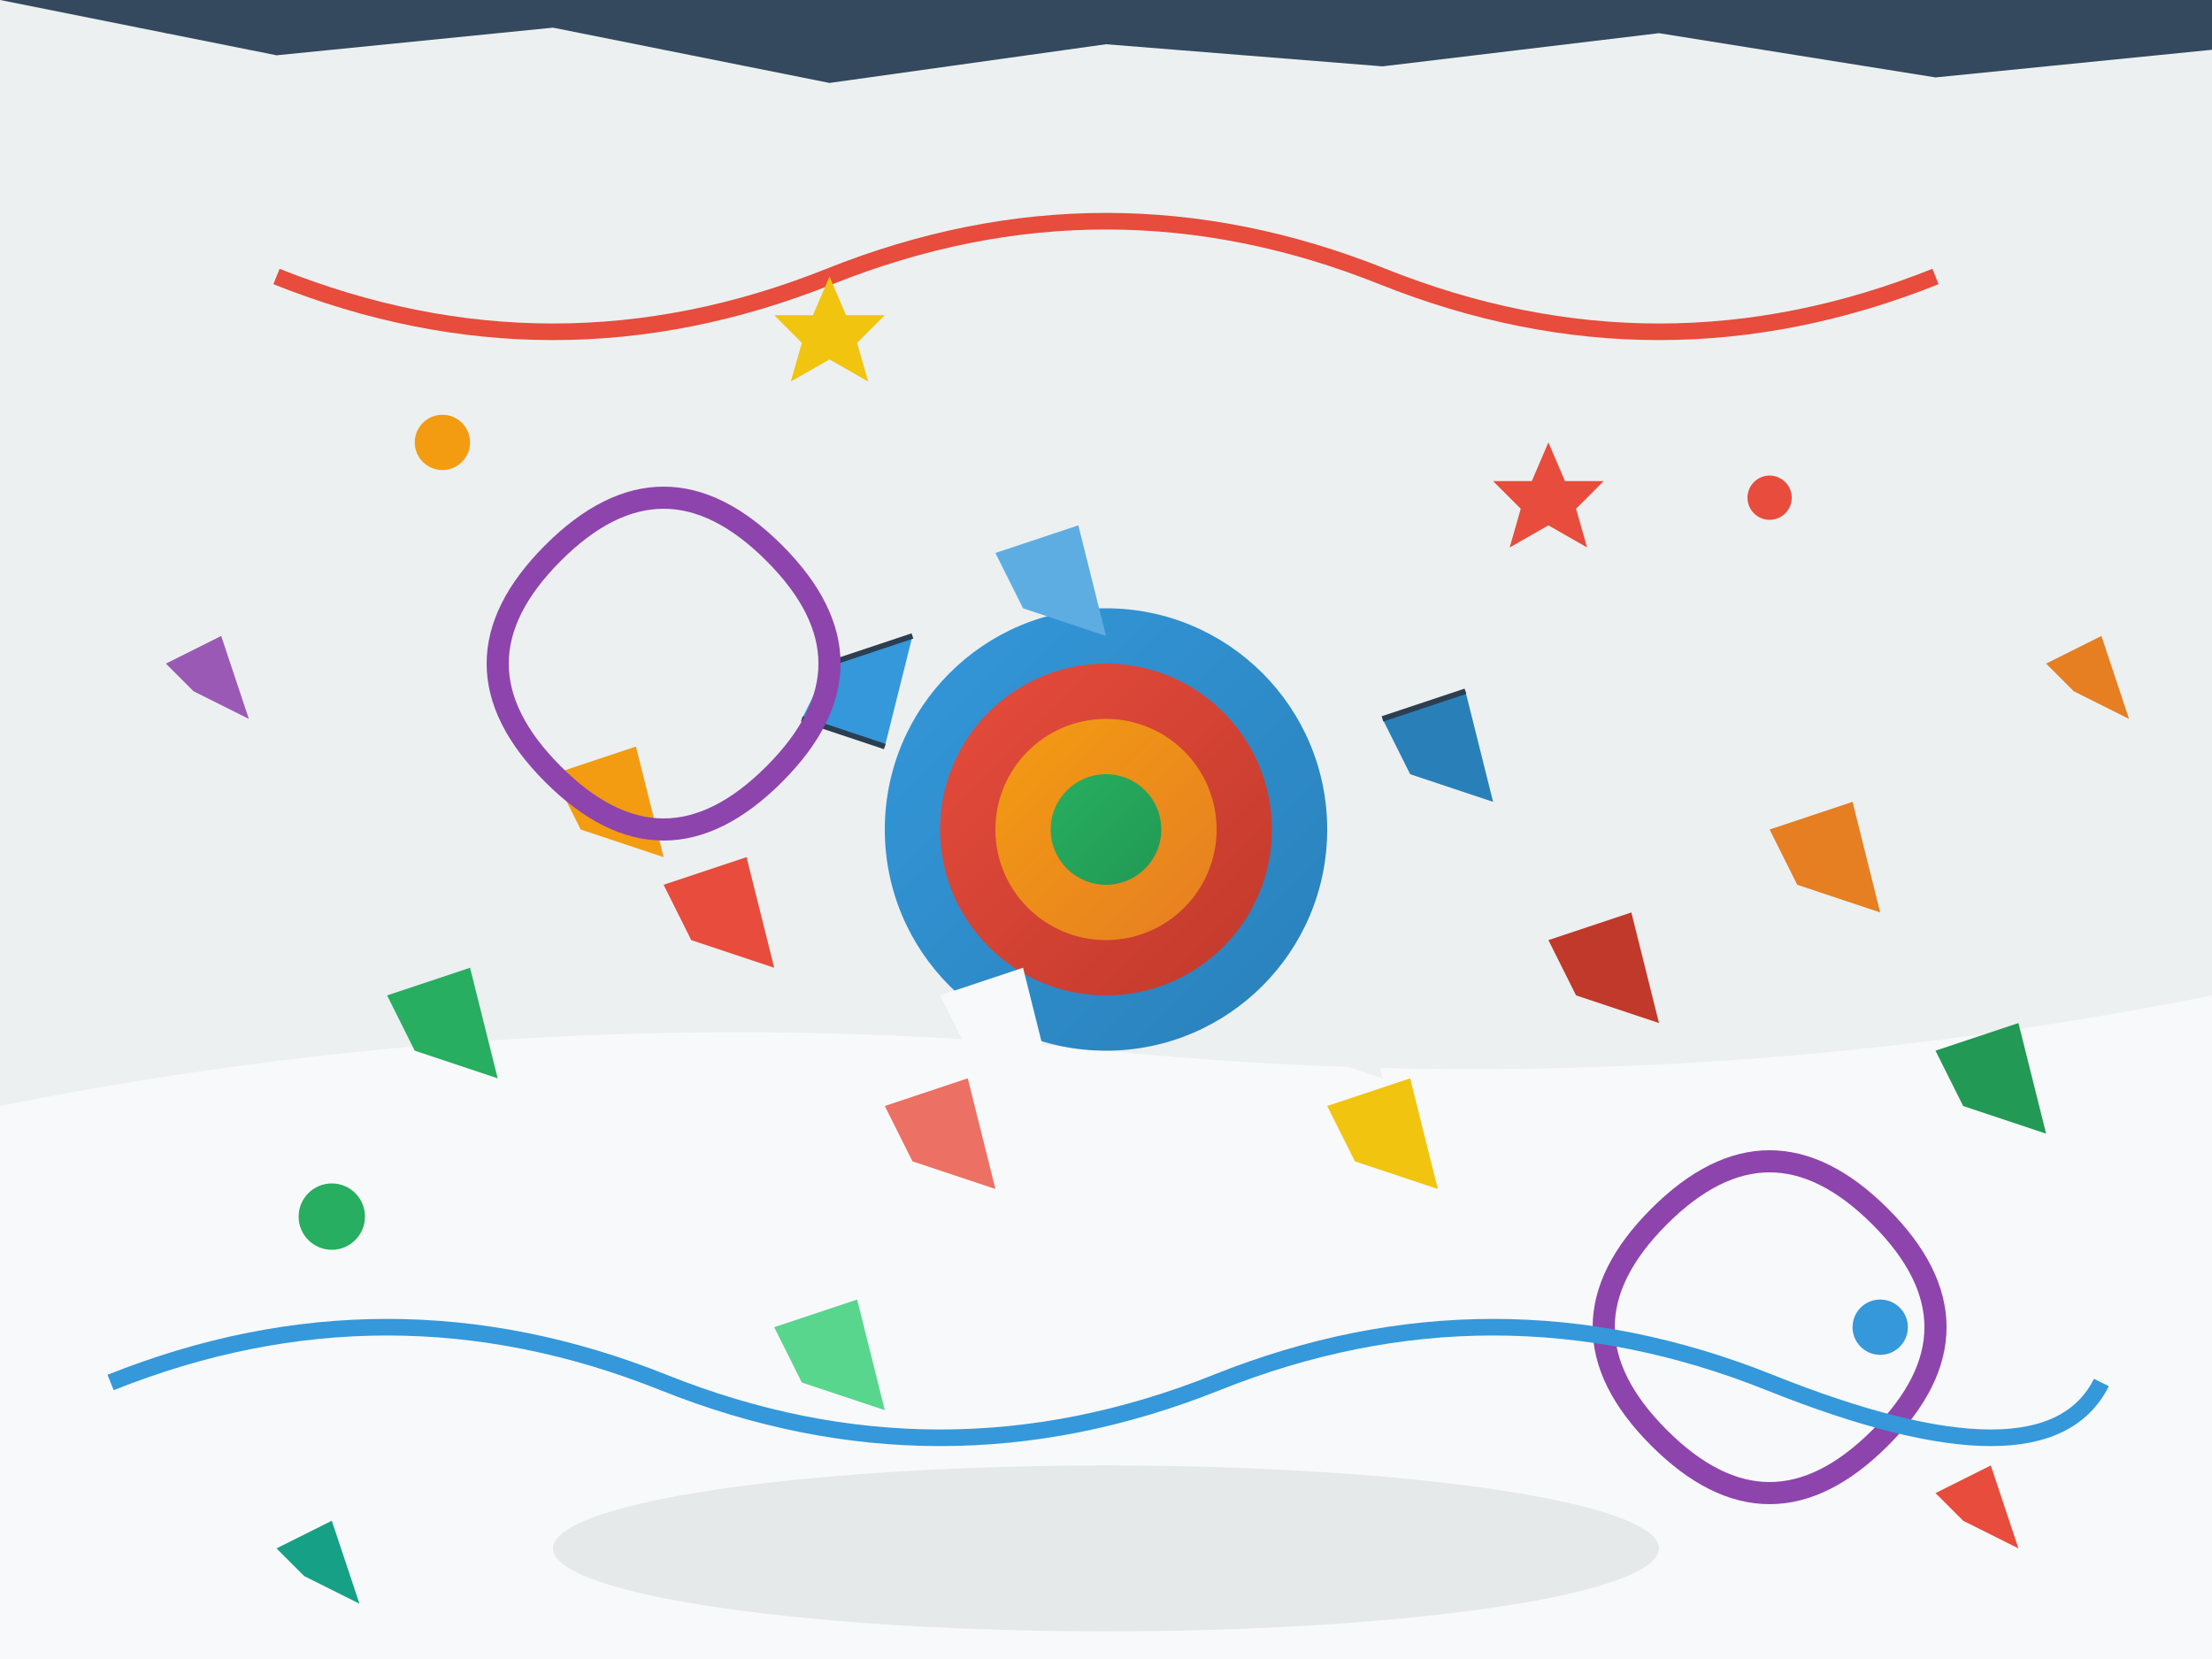 <svg xmlns="http://www.w3.org/2000/svg" viewBox="0 0 400 300" width="400" height="300">
  <defs>
    <linearGradient id="mosaicGrad1" x1="0%" y1="0%" x2="100%" y2="100%">
      <stop offset="0%" style="stop-color:#3498db;stop-opacity:1" />
      <stop offset="100%" style="stop-color:#2980b9;stop-opacity:1" />
    </linearGradient>
    <linearGradient id="mosaicGrad2" x1="0%" y1="0%" x2="100%" y2="100%">
      <stop offset="0%" style="stop-color:#e74c3c;stop-opacity:1" />
      <stop offset="100%" style="stop-color:#c0392b;stop-opacity:1" />
    </linearGradient>
    <linearGradient id="mosaicGrad3" x1="0%" y1="0%" x2="100%" y2="100%">
      <stop offset="0%" style="stop-color:#f39c12;stop-opacity:1" />
      <stop offset="100%" style="stop-color:#e67e22;stop-opacity:1" />
    </linearGradient>
    <linearGradient id="mosaicGrad4" x1="0%" y1="0%" x2="100%" y2="100%">
      <stop offset="0%" style="stop-color:#27ae60;stop-opacity:1" />
      <stop offset="100%" style="stop-color:#229954;stop-opacity:1" />
    </linearGradient>
  </defs>
  
  <!-- Background representing Park Güell bench -->
  <rect width="400" height="300" fill="#ecf0f1"/>
  
  <!-- Curved bench surface (characteristic of Park Güell) -->
  <path d="M 0 200 Q 100 180 200 190 Q 300 200 400 180 L 400 300 L 0 300 Z" fill="#f8f9fa"/>
  
  <!-- Trencadís mosaic pieces -->
  <!-- Large central flower motif -->
  <circle cx="200" cy="150" r="40" fill="url(#mosaicGrad1)"/>
  <circle cx="200" cy="150" r="30" fill="url(#mosaicGrad2)"/>
  <circle cx="200" cy="150" r="20" fill="url(#mosaicGrad3)"/>
  <circle cx="200" cy="150" r="10" fill="url(#mosaicGrad4)"/>
  
  <!-- Broken ceramic pieces (trencadís technique) -->
  <!-- Blue pieces -->
  <polygon points="150,120 165,115 160,135 145,130" fill="#3498db"/>
  <polygon points="250,130 265,125 270,145 255,140" fill="#2980b9"/>
  <polygon points="180,100 195,95 200,115 185,110" fill="#5dade2"/>
  
  <!-- Red pieces -->
  <polygon points="120,160 135,155 140,175 125,170" fill="#e74c3c"/>
  <polygon points="280,170 295,165 300,185 285,180" fill="#c0392b"/>
  <polygon points="160,200 175,195 180,215 165,210" fill="#ec7063"/>
  
  <!-- Yellow/Orange pieces -->
  <polygon points="100,140 115,135 120,155 105,150" fill="#f39c12"/>
  <polygon points="320,150 335,145 340,165 325,160" fill="#e67e22"/>
  <polygon points="240,200 255,195 260,215 245,210" fill="#f1c40f"/>
  
  <!-- Green pieces -->
  <polygon points="70,180 85,175 90,195 75,190" fill="#27ae60"/>
  <polygon points="350,190 365,185 370,205 355,200" fill="#229954"/>
  <polygon points="140,240 155,235 160,255 145,250" fill="#58d68d"/>
  
  <!-- White pieces for contrast -->
  <polygon points="200,80 215,75 220,95 205,90" fill="#ecf0f1"/>
  <polygon points="170,180 185,175 190,195 175,190" fill="#f8f9fa"/>
  <polygon points="230,180 245,175 250,195 235,190" fill="#ecf0f1"/>
  
  <!-- Ceramic fragments with grout lines -->
  <path d="M 150 120 L 165 115" stroke="#2c3e50" stroke-width="1"/>
  <path d="M 160 135 L 145 130" stroke="#2c3e50" stroke-width="1"/>
  <path d="M 250 130 L 265 125" stroke="#2c3e50" stroke-width="1"/>
  
  <!-- Spiral design (characteristic of Gaudí) -->
  <path d="M 100 100 Q 120 80 140 100 Q 160 120 140 140 Q 120 160 100 140 Q 80 120 100 100" 
        fill="none" stroke="#8e44ad" stroke-width="4"/>
  
  <path d="M 300 220 Q 320 200 340 220 Q 360 240 340 260 Q 320 280 300 260 Q 280 240 300 220" 
        fill="none" stroke="#8e44ad" stroke-width="4"/>
  
  <!-- Organic flowing lines -->
  <path d="M 50 50 Q 100 70 150 50 Q 200 30 250 50 Q 300 70 350 50" 
        fill="none" stroke="#e74c3c" stroke-width="3"/>
  
  <path d="M 20 250 Q 70 230 120 250 Q 170 270 220 250 Q 270 230 320 250 Q 370 270 380 250" 
        fill="none" stroke="#3498db" stroke-width="3"/>
  
  <!-- Small decorative elements -->
  <circle cx="80" cy="80" r="5" fill="#f39c12"/>
  <circle cx="320" cy="90" r="4" fill="#e74c3c"/>
  <circle cx="60" cy="220" r="6" fill="#27ae60"/>
  <circle cx="340" cy="240" r="5" fill="#3498db"/>
  
  <!-- Star patterns -->
  <polygon points="150,50 153,57 160,57 155,62 157,69 150,65 143,69 145,62 140,57 147,57" fill="#f1c40f"/>
  <polygon points="280,80 283,87 290,87 285,92 287,99 280,95 273,99 275,92 270,87 277,87" fill="#e74c3c"/>
  
  <!-- Irregular mosaic borders -->
  <path d="M 0 0 L 50 10 L 100 5 L 150 15 L 200 8 L 250 12 L 300 6 L 350 14 L 400 9 L 400 0 Z" 
        fill="#34495e"/>
  
  <!-- Shadow and depth effects -->
  <ellipse cx="200" cy="280" rx="100" ry="15" fill="#bdc3c7" opacity="0.3"/>
  
  <!-- Additional broken pieces for texture -->
  <polygon points="30,120 40,115 45,130 35,125" fill="#9b59b6"/>
  <polygon points="370,120 380,115 385,130 375,125" fill="#e67e22"/>
  <polygon points="50,280 60,275 65,290 55,285" fill="#16a085"/>
  <polygon points="350,270 360,265 365,280 355,275" fill="#e74c3c"/>
</svg>